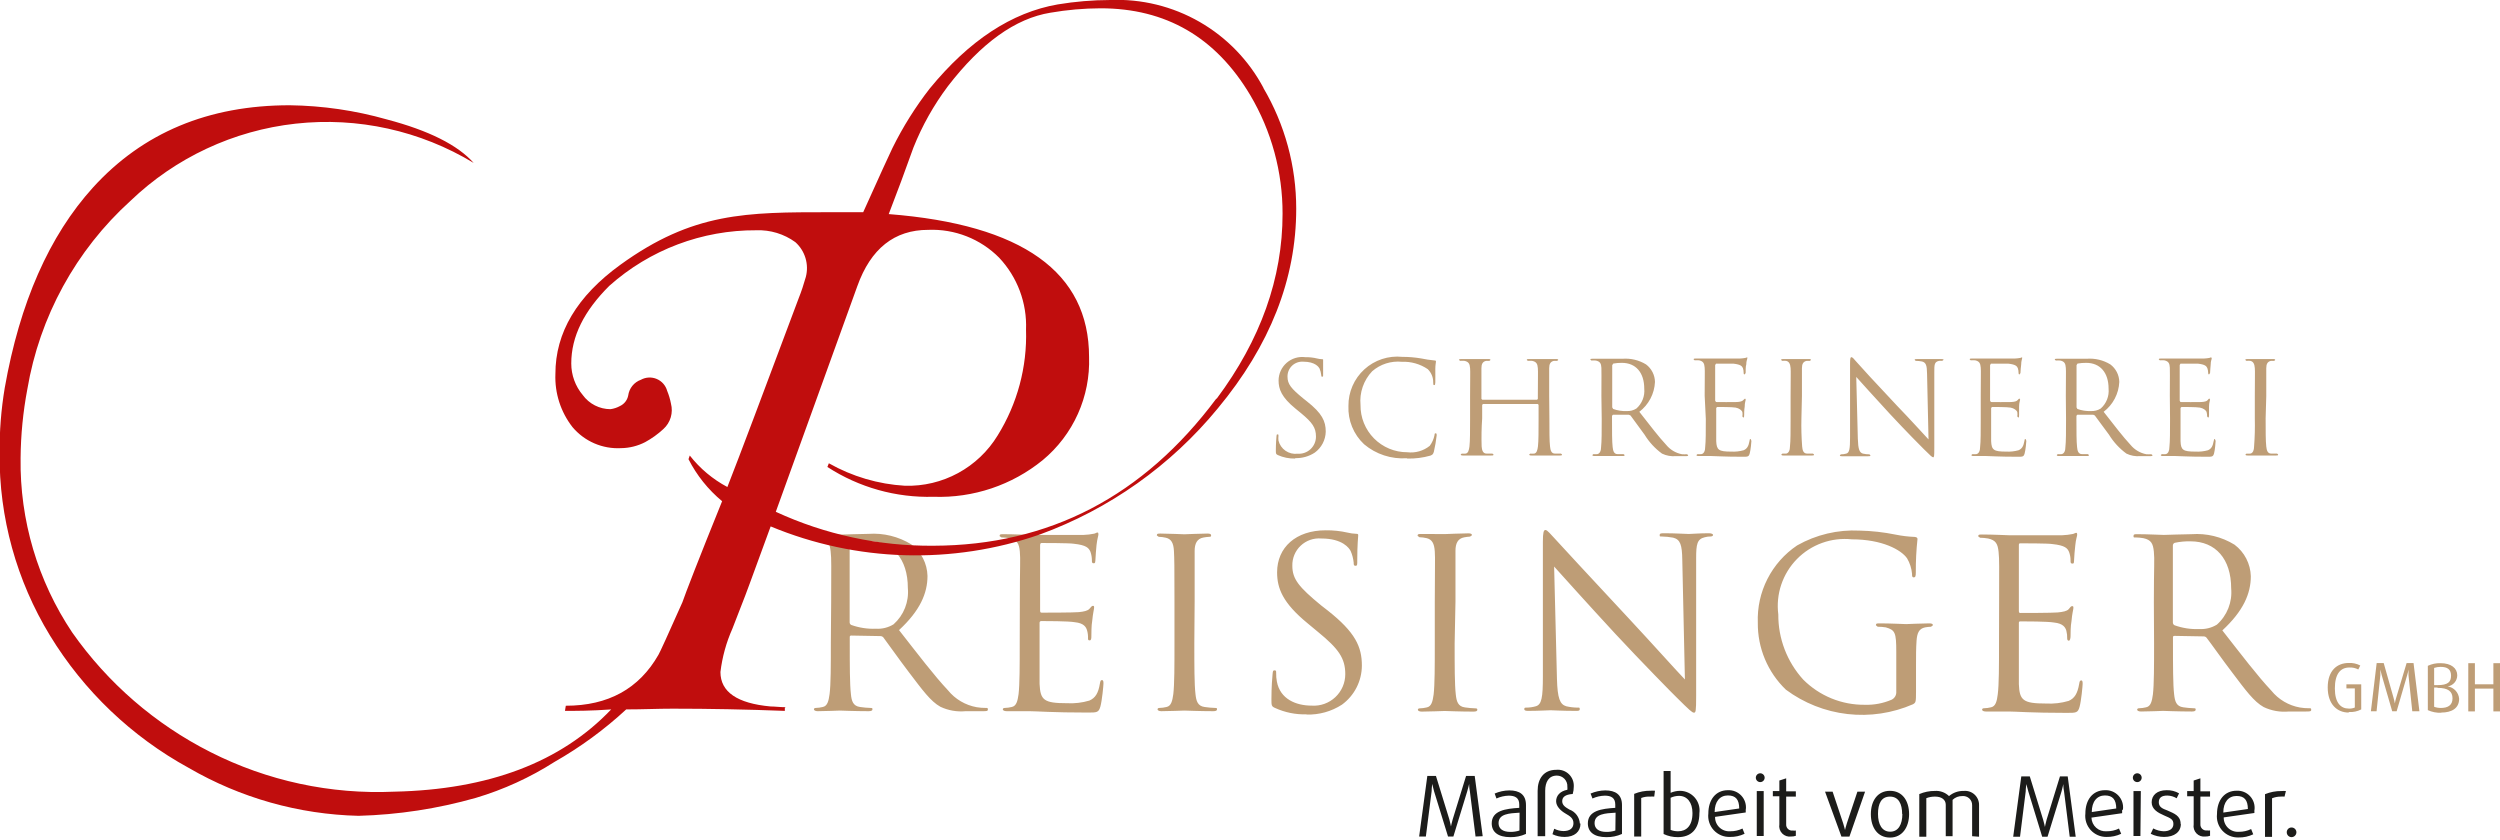 <svg width="512" height="172" viewBox="0 0 512 172" fill="none" xmlns="http://www.w3.org/2000/svg">
<g clip-path="url(#clip0_1317_81)">
<path d="M265.273 93.824C266.683 93.865 268.071 93.475 269.253 92.705C269.936 92.211 270.496 91.565 270.888 90.819C271.279 90.072 271.493 89.245 271.512 88.403C271.512 86.251 270.759 84.638 267.64 82.185L266.908 81.604C264.413 79.56 263.681 78.656 263.681 77.15C263.671 76.729 263.749 76.31 263.911 75.92C264.073 75.531 264.315 75.18 264.621 74.89C264.927 74.6 265.291 74.377 265.689 74.237C266.087 74.096 266.509 74.041 266.93 74.074C269.361 74.074 270.092 75.193 270.243 75.472C270.42 75.898 270.536 76.348 270.587 76.806C270.587 77.021 270.587 77.15 270.802 77.15C271.018 77.15 270.974 76.978 270.974 76.548C270.974 74.741 270.974 73.88 270.974 73.73C270.974 73.579 270.974 73.558 270.716 73.558C270.404 73.55 270.094 73.507 269.791 73.428C268.982 73.229 268.15 73.135 267.317 73.149C266.636 73.06 265.945 73.118 265.288 73.317C264.631 73.516 264.024 73.853 263.507 74.304C262.991 74.756 262.576 75.312 262.29 75.937C262.005 76.561 261.856 77.239 261.852 77.925C261.852 79.711 262.476 81.367 265.295 83.669L266.478 84.638C268.759 86.531 269.511 87.585 269.511 89.414C269.513 89.897 269.414 90.375 269.222 90.818C269.03 91.261 268.748 91.66 268.395 91.989C268.041 92.319 267.624 92.571 267.168 92.731C266.712 92.892 266.228 92.956 265.746 92.921C264.878 93.03 263.999 92.817 263.277 92.321C262.555 91.825 262.04 91.082 261.831 90.231C261.793 89.902 261.793 89.57 261.831 89.242C261.831 89.026 261.831 88.962 261.637 88.962C261.444 88.962 261.444 89.091 261.422 89.392C261.401 89.693 261.293 90.855 261.293 92.189C261.293 92.899 261.293 93.007 261.702 93.2C262.817 93.698 264.03 93.941 265.252 93.91L265.273 93.824ZM288.208 93.91C289.814 93.953 291.417 93.749 292.962 93.308C293.436 93.093 293.479 93.028 293.651 92.533C293.91 91.42 294.104 90.292 294.232 89.156C294.232 88.94 294.232 88.747 294.038 88.747C293.844 88.747 293.823 88.747 293.78 89.156C293.62 89.935 293.289 90.67 292.812 91.307C292.171 91.822 291.433 92.204 290.642 92.429C289.852 92.655 289.024 92.719 288.208 92.619C286.94 92.622 285.685 92.373 284.515 91.886C283.345 91.399 282.284 90.685 281.393 89.784C280.502 88.883 279.799 87.813 279.325 86.638C278.852 85.463 278.616 84.205 278.634 82.938C278.516 81.683 278.669 80.418 279.081 79.227C279.493 78.035 280.155 76.946 281.022 76.032C281.851 75.31 282.818 74.766 283.866 74.433C284.913 74.1 286.017 73.985 287.11 74.095C288.99 74.019 290.845 74.546 292.403 75.601C292.764 75.953 293.05 76.375 293.242 76.841C293.435 77.308 293.53 77.808 293.522 78.312C293.522 78.678 293.522 78.872 293.715 78.872C293.909 78.872 293.93 78.7 293.952 78.312C293.973 77.925 293.952 76.462 293.952 75.58C293.952 74.698 294.081 74.311 294.081 74.095C294.081 73.88 294.081 73.837 293.737 73.816C292.833 73.731 291.935 73.595 291.047 73.407C289.775 73.191 288.487 73.083 287.196 73.084C285.793 72.939 284.375 73.091 283.035 73.532C281.694 73.974 280.463 74.693 279.421 75.644C278.378 76.595 277.549 77.756 276.987 79.05C276.425 80.344 276.143 81.742 276.16 83.153C276.099 84.612 276.355 86.067 276.908 87.418C277.461 88.77 278.299 89.986 279.365 90.984C281.802 93.038 284.942 94.064 288.122 93.846L288.208 93.91ZM317.274 81.131C317.274 77 317.274 76.268 317.274 75.408C317.274 74.547 317.532 74.052 318.242 73.902H318.909L319.124 73.73C319.124 73.579 318.995 73.536 318.693 73.536H316.112C315.961 73.536 314.305 73.536 313.1 73.536C312.82 73.536 312.691 73.536 312.691 73.73L312.906 73.902C313.2 73.879 313.495 73.879 313.788 73.902C314.67 74.096 314.885 74.526 314.95 75.408C315.014 76.29 314.95 77 314.95 81.131V81.69L314.799 81.862H303.569L303.397 81.69V81.131C303.397 77 303.397 76.268 303.397 75.408C303.397 74.547 303.655 74.052 304.365 73.902H305.032L305.247 73.73C305.247 73.579 305.118 73.536 304.817 73.536H302.235C302.106 73.536 300.428 73.536 299.244 73.536C298.943 73.536 298.814 73.536 298.814 73.73L299.029 73.902C299.33 73.88 299.632 73.88 299.933 73.902C300.793 74.096 301.009 74.526 301.073 75.408C301.138 76.29 301.073 77 301.073 81.131V85.692C301.073 88.23 301.073 90.317 300.944 91.436C300.836 92.189 300.707 92.791 300.17 92.899C299.905 92.92 299.638 92.92 299.374 92.899L299.158 93.071C299.158 93.222 299.309 93.286 299.589 93.286C300.385 93.286 302.063 93.286 302.192 93.286C302.321 93.286 303.999 93.286 305.441 93.286C305.742 93.286 305.871 93.286 305.871 93.071L305.656 92.899H304.472C303.676 92.899 303.504 92.189 303.44 91.436C303.378 89.521 303.414 87.603 303.547 85.692V82.916L303.719 82.744H314.95L315.101 82.916V85.692C315.101 88.23 315.101 90.317 314.971 91.436C314.864 92.189 314.735 92.791 314.197 92.899C313.932 92.92 313.666 92.92 313.401 92.899L313.186 93.071C313.186 93.222 313.315 93.286 313.616 93.286C314.412 93.286 316.069 93.286 316.219 93.286C316.37 93.286 318.005 93.286 319.468 93.286C319.748 93.286 319.898 93.286 319.898 93.071L319.683 92.899H318.478C317.682 92.899 317.532 92.189 317.446 91.436C317.317 90.317 317.317 88.23 317.317 85.692L317.274 81.131ZM328.031 85.799C328.031 88.338 328.031 90.425 327.902 91.543C327.902 92.297 327.665 92.899 327.127 93.007C326.862 93.028 326.596 93.028 326.331 93.007L326.116 93.179C326.116 93.329 326.267 93.394 326.546 93.394C327.342 93.394 328.999 93.394 329.042 93.394C329.085 93.394 330.828 93.394 332.291 93.394C332.57 93.394 332.721 93.394 332.721 93.179L332.506 93.007H331.301C330.505 93.007 330.354 92.297 330.268 91.543C330.139 90.425 330.139 88.338 330.139 85.799V85.154L330.333 84.939H333.581L333.926 85.089C334.464 85.778 335.711 87.563 336.809 89.026C337.735 90.538 338.948 91.853 340.38 92.899C341.263 93.323 342.244 93.502 343.22 93.415H345.113C345.586 93.415 345.737 93.415 345.737 93.2L345.5 93.028C345.157 93.051 344.812 93.051 344.468 93.028C343.2 92.789 342.058 92.111 341.241 91.113C339.713 89.478 337.906 87.112 335.733 84.336C336.681 83.614 337.46 82.693 338.014 81.637C338.568 80.581 338.883 79.417 338.939 78.226C338.928 77.528 338.757 76.841 338.44 76.218C338.124 75.595 337.668 75.053 337.11 74.633C335.658 73.748 333.964 73.342 332.269 73.472H329.128C328.999 73.472 327.342 73.472 326.137 73.472C325.858 73.472 325.707 73.472 325.707 73.665L325.922 73.837C326.223 73.814 326.525 73.814 326.826 73.837C327.708 74.031 327.923 74.461 327.966 75.343C328.009 76.225 327.966 76.935 327.966 81.066L328.031 85.799ZM330.182 74.784L330.397 74.461C330.979 74.355 331.57 74.304 332.161 74.311C335.001 74.311 336.744 76.29 336.744 79.603C336.815 80.36 336.706 81.123 336.425 81.83C336.145 82.537 335.701 83.167 335.13 83.669C334.54 84.042 333.848 84.222 333.151 84.186C332.207 84.225 331.264 84.078 330.376 83.755L330.182 83.433V74.784ZM349.351 85.799C349.351 88.338 349.351 90.425 349.222 91.543C349.222 92.297 348.986 92.899 348.448 93.007C348.183 93.028 347.917 93.028 347.652 93.007L347.437 93.179C347.437 93.329 347.566 93.394 347.867 93.394H349.416H350.47C351.245 93.394 353.009 93.544 356.925 93.544C357.957 93.544 358.151 93.544 358.344 92.856C358.538 92.168 358.689 90.511 358.689 90.296L358.538 89.909C358.409 89.909 358.345 89.909 358.302 90.296C358.108 91.393 357.785 91.909 357.097 92.211C356.271 92.441 355.414 92.536 354.558 92.49C351.955 92.49 351.568 92.146 351.481 90.339C351.481 89.801 351.481 86.724 351.481 85.821V83.54L351.675 83.347C352.127 83.347 354.752 83.347 355.462 83.476C356.172 83.605 356.731 84.035 356.839 84.401C356.888 84.693 356.888 84.991 356.839 85.283L357.011 85.519C357.204 85.519 357.204 85.218 357.204 85.003C357.204 84.788 357.204 83.841 357.312 83.325C357.312 82.443 357.527 81.991 357.527 81.841L357.398 81.625C357.398 81.625 357.183 81.755 356.989 81.97C356.796 82.185 356.387 82.292 355.741 82.335C355.096 82.379 351.89 82.335 351.438 82.335L351.266 82.056V74.762L351.438 74.483C351.718 74.483 354.601 74.483 355.053 74.483C356.494 74.655 356.752 74.978 356.946 75.386C357.048 75.692 357.099 76.011 357.097 76.333C357.097 76.548 357.097 76.677 357.312 76.677L357.506 76.397C357.506 76.075 357.506 74.913 357.635 74.655C357.635 73.902 357.85 73.579 357.85 73.407V73.17L357.462 73.299C357.086 73.372 356.705 73.415 356.322 73.428H350.277C350.147 73.428 348.469 73.428 347.286 73.428C346.985 73.428 346.856 73.428 346.856 73.622L347.071 73.794C347.372 73.772 347.674 73.772 347.975 73.794C348.835 73.988 349.05 74.418 349.115 75.3C349.179 76.182 349.115 76.892 349.115 81.023L349.351 85.799ZM369.037 81.131C369.037 77 369.037 76.268 369.037 75.408C369.037 74.547 369.295 74.052 370.005 73.902H370.672L370.887 73.73C370.887 73.579 370.758 73.536 370.457 73.536H367.875H365.208C364.906 73.536 364.777 73.536 364.777 73.73L364.992 73.902C365.264 73.876 365.538 73.876 365.81 73.902C366.391 74.052 366.649 74.504 366.714 75.386C366.778 76.268 366.714 76.978 366.714 81.109V85.692C366.714 88.23 366.714 90.317 366.585 91.436C366.585 92.189 366.348 92.791 365.81 92.899C365.552 92.919 365.293 92.919 365.036 92.899L364.82 93.071C364.82 93.222 364.949 93.286 365.229 93.286C366.025 93.286 367.703 93.286 367.832 93.286C367.961 93.286 369.618 93.286 371.081 93.286C371.382 93.286 371.511 93.286 371.511 93.071L371.296 92.899H370.113C369.317 92.899 369.145 92.189 369.08 91.436C368.933 89.525 368.883 87.608 368.93 85.692L369.037 81.131ZM380.16 77.194C381.021 78.14 384.011 81.496 387.066 84.788C390.121 88.08 393.693 91.694 393.994 91.974C395.392 93.372 395.715 93.652 395.909 93.652C396.102 93.652 396.145 93.523 396.145 91.78V76.268C396.145 74.676 396.145 74.117 397.113 73.902C397.328 73.878 397.544 73.878 397.759 73.902L398.039 73.708C398.039 73.558 397.867 73.536 397.565 73.536C396.49 73.536 395.608 73.536 395.414 73.536C395.22 73.536 393.843 73.536 392.66 73.536C392.337 73.536 392.122 73.536 392.122 73.708L392.337 73.902C392.771 73.903 393.203 73.947 393.628 74.031C394.446 74.246 394.639 74.827 394.661 76.548L394.962 89.995C394.123 89.112 391.219 85.885 388.508 83.088C384.441 78.785 380.504 74.483 380.096 73.988C379.687 73.493 379.386 73.149 379.171 73.149C378.955 73.149 378.891 73.45 378.891 74.483V89.543C378.891 91.952 378.762 92.727 378.116 92.899C377.759 93 377.39 93.051 377.019 93.05L376.804 93.222C376.804 93.415 376.954 93.437 377.234 93.437C378.417 93.437 379.536 93.437 379.773 93.437C380.01 93.437 381.064 93.437 382.57 93.437C382.892 93.437 383.065 93.437 383.065 93.222L382.849 93.05C382.401 93.05 381.953 92.999 381.516 92.899C380.806 92.684 380.547 91.995 380.483 89.822L380.16 77.194ZM405.655 85.799C405.655 88.338 405.655 90.425 405.526 91.543C405.526 92.297 405.289 92.899 404.751 93.007C404.486 93.028 404.22 93.028 403.955 93.007L403.74 93.179C403.74 93.329 403.891 93.394 404.17 93.394H405.698H406.773C407.526 93.394 409.312 93.544 413.228 93.544C414.26 93.544 414.454 93.544 414.648 92.856C414.841 92.168 414.992 90.511 414.992 90.296L414.841 89.909C414.712 89.909 414.648 89.909 414.605 90.296C414.411 91.393 414.088 91.909 413.4 92.211C412.575 92.441 411.717 92.536 410.861 92.49C408.279 92.49 407.871 92.146 407.785 90.339C407.785 89.801 407.785 86.724 407.785 85.821V83.54L407.978 83.347C408.43 83.347 411.055 83.347 411.765 83.476C412.475 83.605 413.034 84.035 413.142 84.401C413.191 84.693 413.191 84.991 413.142 85.283L413.335 85.519C413.508 85.519 413.507 85.218 413.507 85.003C413.507 84.788 413.507 83.841 413.507 83.325C413.507 82.443 413.723 81.991 413.723 81.841L413.594 81.625C413.486 81.625 413.378 81.755 413.185 81.97C412.991 82.185 412.582 82.292 411.937 82.335C411.292 82.379 408.086 82.335 407.742 82.335L407.569 82.056V74.762L407.742 74.483C408.021 74.483 410.904 74.483 411.356 74.483C412.797 74.655 413.056 74.978 413.249 75.386C413.351 75.692 413.402 76.011 413.4 76.333C413.4 76.548 413.4 76.677 413.615 76.677L413.787 76.397C413.787 76.075 413.895 74.913 413.938 74.655C413.938 73.902 414.131 73.579 414.131 73.407V73.17L413.766 73.299C413.389 73.37 413.008 73.413 412.625 73.428H406.817C406.687 73.428 405.009 73.428 403.826 73.428C403.525 73.428 403.396 73.428 403.396 73.622L403.611 73.794C403.912 73.772 404.214 73.772 404.514 73.794C405.375 73.988 405.59 74.418 405.655 75.3C405.719 76.182 405.655 76.892 405.655 81.023V85.799ZM423.124 85.799C423.124 88.338 423.124 90.425 422.995 91.543C422.995 92.297 422.759 92.899 422.221 93.007C421.956 93.028 421.69 93.028 421.425 93.007L421.231 93.179C421.231 93.329 421.36 93.394 421.64 93.394C422.436 93.394 424.114 93.394 424.136 93.394C424.157 93.394 425.943 93.394 427.384 93.394C427.685 93.394 427.815 93.394 427.815 93.179L427.599 93.007H426.416C425.62 93.007 425.448 92.297 425.383 91.543C425.254 90.425 425.254 88.338 425.254 85.799V85.154L425.427 84.939H428.697L429.019 85.089C429.557 85.778 430.805 87.563 431.924 89.026C432.85 90.538 434.064 91.853 435.495 92.899C436.371 93.322 437.345 93.5 438.314 93.415H440.207C440.68 93.415 440.831 93.415 440.831 93.2L440.594 93.028C440.25 93.05 439.905 93.05 439.561 93.028C438.296 92.784 437.155 92.107 436.334 91.113C434.807 89.478 432.999 87.112 430.827 84.336C431.775 83.614 432.554 82.693 433.108 81.637C433.661 80.581 433.977 79.417 434.032 78.226C434.022 77.528 433.851 76.841 433.534 76.218C433.217 75.595 432.762 75.053 432.203 74.633C430.752 73.748 429.058 73.342 427.363 73.472H424.243C424.114 73.472 422.436 73.472 421.253 73.472C420.952 73.472 420.822 73.472 420.822 73.665L421.038 73.837C421.338 73.815 421.64 73.815 421.941 73.837C422.823 74.031 423.017 74.461 423.081 75.343C423.146 76.225 423.081 76.935 423.081 81.066L423.124 85.799ZM425.276 74.784L425.469 74.461C426.059 74.355 426.657 74.305 427.255 74.311C430.095 74.311 431.838 76.29 431.838 79.603C431.909 80.36 431.799 81.123 431.519 81.83C431.239 82.537 430.795 83.167 430.224 83.669C429.626 84.042 428.927 84.222 428.223 84.186C427.279 84.222 426.337 84.076 425.448 83.755L425.276 83.433V74.784ZM444.424 85.799C444.424 88.338 444.424 90.425 444.295 91.543C444.295 92.297 444.058 92.899 443.542 93.007C443.277 93.028 443.011 93.028 442.746 93.007L442.53 93.179C442.53 93.329 442.66 93.394 442.961 93.394H444.488H445.542C446.317 93.394 448.081 93.544 451.997 93.544C453.029 93.544 453.245 93.544 453.438 92.856C453.632 92.168 453.761 90.511 453.761 90.296L453.61 89.909C453.481 89.909 453.438 89.909 453.374 90.296C453.18 91.393 452.879 91.909 452.19 92.211C451.358 92.442 450.493 92.536 449.63 92.49C447.049 92.49 446.64 92.146 446.575 90.339C446.575 89.801 446.575 86.724 446.575 85.821V83.54L446.769 83.347C447.199 83.347 449.824 83.347 450.534 83.476C451.244 83.605 451.825 84.035 451.911 84.401C451.996 84.687 452.032 84.985 452.018 85.283L452.212 85.519C452.406 85.519 452.406 85.218 452.406 85.003C452.406 84.788 452.406 83.841 452.406 83.325C452.406 82.443 452.621 81.991 452.621 81.841L452.492 81.625C452.384 81.625 452.276 81.755 452.104 81.97C451.932 82.185 451.48 82.292 450.856 82.335C450.233 82.379 446.984 82.335 446.554 82.335L446.403 82.056V74.762L446.554 74.483C446.855 74.483 449.738 74.483 450.19 74.483C451.609 74.655 451.868 74.978 452.061 75.386C452.168 75.691 452.226 76.01 452.233 76.333C452.233 76.548 452.233 76.677 452.427 76.677L452.621 76.397C452.621 76.075 452.728 74.913 452.75 74.655C452.75 73.902 452.965 73.579 452.965 73.407L452.857 73.17L452.492 73.299C452.115 73.37 451.734 73.413 451.351 73.428H445.542C445.413 73.428 443.735 73.428 442.552 73.428C442.272 73.428 442.122 73.428 442.122 73.622L442.337 73.794C442.638 73.772 442.94 73.772 443.24 73.794C444.122 73.988 444.338 74.418 444.381 75.3C444.424 76.182 444.381 76.892 444.381 81.023L444.424 85.799ZM464.131 81.131C464.131 77 464.131 76.268 464.131 75.408C464.131 74.547 464.389 74.052 465.099 73.902H465.766L465.96 73.73C465.96 73.579 465.831 73.536 465.551 73.536H462.948H460.28C459.979 73.536 459.85 73.536 459.85 73.73L460.065 73.902C460.337 73.874 460.61 73.874 460.882 73.902C461.463 74.052 461.721 74.504 461.786 75.386C461.85 76.268 461.786 76.978 461.786 81.109V85.692C461.833 87.608 461.783 89.525 461.635 91.436C461.635 92.189 461.399 92.791 460.882 92.899C460.617 92.92 460.351 92.92 460.086 92.899L459.871 93.071C459.871 93.222 460 93.286 460.301 93.286C461.076 93.286 462.754 93.286 462.883 93.286C463.012 93.286 464.69 93.286 466.132 93.286C466.433 93.286 466.562 93.286 466.562 93.071L466.347 92.899H465.164C464.368 92.899 464.217 92.189 464.131 91.436C464.002 90.317 464.002 88.23 464.002 85.692L464.131 81.131Z" fill="#BE9D76"/>
<path d="M170.157 131.711C170.157 136.315 170.157 140.123 169.899 142.146C169.706 143.544 169.469 144.598 168.501 144.792C168.029 144.909 167.545 144.974 167.059 144.985C166.78 144.985 166.694 145.136 166.694 145.287C166.694 145.437 166.93 145.652 167.446 145.652C168.888 145.652 171.921 145.523 171.986 145.523C172.051 145.523 175.256 145.652 177.902 145.652C178.419 145.652 178.677 145.523 178.677 145.287C178.677 145.05 178.677 144.985 178.29 144.985C177.569 144.963 176.851 144.899 176.138 144.792C174.697 144.598 174.396 143.544 174.266 142.146C174.03 140.123 174.03 136.315 174.03 131.711V130.549C174.03 130.313 174.03 130.162 174.353 130.162L180.269 130.27C180.391 130.265 180.512 130.288 180.623 130.337C180.735 130.385 180.835 130.458 180.915 130.549C181.861 131.797 184.12 135.024 186.142 137.671C188.896 141.285 190.574 143.63 192.597 144.749C194.206 145.507 195.989 145.819 197.76 145.652H201.181C202.042 145.652 202.321 145.652 202.321 145.287C202.321 144.921 202.128 144.985 201.891 144.985C201.264 144.989 200.638 144.938 200.019 144.835C197.71 144.421 195.625 143.192 194.146 141.371C191.349 138.402 188.079 134.099 184.12 129.043C188.423 125.063 189.951 121.513 189.951 117.942C189.918 116.686 189.603 115.454 189.03 114.337C188.456 113.22 187.638 112.246 186.637 111.488C184 109.87 180.924 109.117 177.838 109.336C176.332 109.336 172.674 109.487 172.158 109.487C171.642 109.487 168.866 109.336 166.715 109.336C166.177 109.336 165.94 109.336 165.94 109.723L166.328 110.003C166.876 110.009 167.423 110.059 167.963 110.154C169.555 110.498 169.921 111.251 170.114 112.908C170.308 114.564 170.222 115.79 170.222 123.299L170.157 131.711ZM174.008 111.681C174 111.558 174.031 111.435 174.096 111.331C174.162 111.226 174.259 111.146 174.374 111.1C175.435 110.876 176.518 110.775 177.601 110.799C182.765 110.799 185.927 114.414 185.927 120.438C186.055 121.818 185.857 123.208 185.349 124.498C184.841 125.787 184.037 126.939 183.001 127.86C181.918 128.526 180.656 128.842 179.387 128.764C177.668 128.833 175.951 128.57 174.331 127.989C174.226 127.935 174.14 127.85 174.082 127.747C174.025 127.644 173.999 127.526 174.008 127.408V111.681ZM208.84 131.711C208.84 136.315 208.84 140.123 208.604 142.146C208.41 143.544 208.173 144.598 207.205 144.792C206.733 144.909 206.25 144.974 205.764 144.985C205.484 144.985 205.376 145.136 205.376 145.287C205.376 145.437 205.613 145.652 206.151 145.652C206.689 145.652 207.98 145.652 208.948 145.652C209.916 145.652 210.776 145.652 210.863 145.652C212.261 145.652 215.488 145.932 222.76 145.932C224.632 145.932 225.019 145.932 225.363 144.684C225.707 143.436 225.987 140.381 225.987 140.016C225.987 139.65 225.987 139.284 225.686 139.284C225.385 139.284 225.363 139.478 225.256 140.016C224.933 141.973 224.331 142.942 223.104 143.479C221.612 143.923 220.054 144.105 218.5 144.017C213.767 144.017 213.057 143.372 212.906 140.059C212.906 139.048 212.906 133.475 212.906 131.84V127.537C212.903 127.491 212.91 127.445 212.926 127.402C212.942 127.359 212.968 127.319 213 127.287C213.033 127.254 213.072 127.229 213.115 127.213C213.158 127.197 213.205 127.19 213.251 127.193C214.068 127.193 218.823 127.193 220.135 127.43C222.007 127.623 222.437 128.441 222.631 129.108C222.781 129.625 222.846 130.162 222.825 130.7C222.825 130.958 222.825 131.152 223.169 131.152C223.513 131.152 223.513 130.614 223.513 130.227C223.513 129.839 223.513 128.075 223.685 127.15C223.836 125.558 224.072 124.74 224.072 124.461C224.072 124.181 224.072 124.074 223.836 124.074C223.599 124.074 223.448 124.31 223.104 124.697C222.76 125.085 222.007 125.257 220.953 125.364C219.899 125.472 213.939 125.472 213.315 125.472C213.057 125.472 213.014 125.321 213.014 124.977V111.703C213.014 111.358 213.122 111.208 213.315 111.208C213.509 111.208 219.081 111.208 219.899 111.358C222.502 111.638 222.975 112.219 223.319 112.994C223.515 113.554 223.617 114.143 223.621 114.736C223.621 115.123 223.621 115.36 223.986 115.36C224.352 115.36 224.288 115.059 224.331 114.822C224.331 114.241 224.524 112.133 224.567 111.638C224.718 110.304 224.954 109.723 224.954 109.487C224.954 109.25 224.955 109.056 224.761 109.056C224.567 109.056 224.331 109.25 224.094 109.293C223.385 109.438 222.666 109.525 221.942 109.551C220.824 109.551 211.185 109.551 210.906 109.551C210.626 109.551 207.635 109.401 205.484 109.401C204.946 109.401 204.709 109.401 204.709 109.788L205.097 110.068C205.638 110.072 206.178 110.122 206.71 110.218C208.302 110.562 208.711 111.315 208.862 112.972C209.012 114.629 208.862 115.855 208.862 123.364L208.84 131.711ZM244.662 123.234C244.662 115.726 244.662 114.37 244.662 112.843C244.662 111.315 245.157 110.326 246.447 110.089C246.845 110.011 247.248 109.96 247.652 109.939C247.846 109.939 248.039 109.939 248.039 109.659C248.039 109.379 247.803 109.272 247.265 109.272C245.824 109.272 242.79 109.422 242.553 109.422C242.317 109.422 239.283 109.272 237.691 109.272C237.153 109.272 236.917 109.272 236.917 109.659L237.304 109.939C237.804 109.95 238.302 110.015 238.788 110.132C239.864 110.39 240.337 111.186 240.423 112.843C240.509 114.5 240.531 115.726 240.531 123.234V131.711C240.531 136.315 240.531 140.123 240.294 142.146C240.101 143.544 239.864 144.598 238.896 144.792C238.424 144.909 237.941 144.974 237.454 144.985C237.153 144.985 237.067 145.136 237.067 145.287C237.067 145.437 237.304 145.652 237.82 145.652C239.283 145.652 242.295 145.523 242.553 145.523C242.812 145.523 245.824 145.652 248.47 145.652C249.008 145.652 249.244 145.523 249.244 145.287C249.244 145.05 249.244 144.985 248.857 144.985C248.137 144.963 247.418 144.899 246.706 144.792C245.264 144.598 244.984 143.544 244.834 142.146C244.597 140.123 244.597 136.315 244.597 131.711L244.662 123.234ZM267.575 146.341C270.141 146.418 272.669 145.713 274.825 144.319C276.086 143.398 277.113 142.194 277.823 140.804C278.533 139.414 278.906 137.876 278.913 136.315C278.913 132.464 277.579 129.495 271.899 125.02L270.543 123.966C266.025 120.244 264.67 118.609 264.67 115.877C264.649 115.108 264.791 114.345 265.085 113.635C265.379 112.925 265.82 112.285 266.378 111.758C266.937 111.23 267.6 110.826 268.325 110.571C269.05 110.317 269.821 110.219 270.587 110.283C275.019 110.283 276.331 112.305 276.611 112.843C276.943 113.601 277.154 114.407 277.235 115.231C277.235 115.618 277.235 115.877 277.622 115.877C278.009 115.877 277.966 115.532 277.966 114.758C277.966 111.488 278.16 109.895 278.16 109.659C278.16 109.422 278.16 109.315 277.665 109.315C277.098 109.296 276.536 109.217 275.987 109.078C274.519 108.746 273.017 108.587 271.512 108.605C265.402 108.605 261.55 112.111 261.55 117.21C261.55 120.481 262.691 123.471 267.811 127.666L269.963 129.452C274.115 132.851 275.513 134.788 275.513 138.058C275.515 138.943 275.335 139.819 274.984 140.631C274.633 141.444 274.119 142.176 273.473 142.781C272.828 143.386 272.064 143.852 271.231 144.15C270.398 144.448 269.512 144.571 268.629 144.512C265.402 144.512 262.174 143.157 261.508 139.607C261.393 139.019 261.342 138.42 261.357 137.821C261.357 137.434 261.357 137.283 261.013 137.283C260.668 137.283 260.69 137.52 260.625 138.058C260.561 138.596 260.389 140.747 260.389 143.157C260.389 144.469 260.389 144.663 261.12 144.985C263.142 145.914 265.351 146.363 267.575 146.298V146.341ZM298.082 123.191C298.082 115.683 298.082 114.327 298.082 112.8C298.082 111.272 298.577 110.283 299.868 110.046C300.265 109.968 300.668 109.917 301.072 109.895L301.46 109.616C301.46 109.336 301.223 109.229 300.685 109.229C299.244 109.229 296.21 109.379 295.974 109.379C295.737 109.379 292.789 109.358 291.09 109.358C290.552 109.358 290.315 109.358 290.315 109.745L290.703 110.025C291.203 110.036 291.7 110.101 292.187 110.218C293.263 110.476 293.736 111.272 293.844 112.929C293.951 114.586 293.844 115.812 293.844 123.32V131.797C293.844 136.401 293.844 140.209 293.607 142.232C293.413 143.63 293.177 144.684 292.208 144.878C291.737 144.995 291.253 145.06 290.767 145.071C290.466 145.071 290.38 145.222 290.38 145.373C290.38 145.523 290.616 145.738 291.154 145.738C292.596 145.738 295.629 145.609 295.866 145.609C296.103 145.609 299.136 145.738 301.782 145.738C302.32 145.738 302.557 145.609 302.557 145.373C302.557 145.136 302.449 145.071 302.17 145.071C301.449 145.048 300.731 144.984 300.018 144.878C298.577 144.684 298.297 143.63 298.146 142.232C297.91 140.209 297.91 136.401 297.91 131.797L298.082 123.191ZM318.284 116.027C319.833 117.748 325.276 123.815 330.848 129.839C335.947 135.326 342.897 142.404 343.413 142.877C345.973 145.416 346.554 145.954 346.92 145.954C347.285 145.954 347.371 145.717 347.371 142.533V114.327C347.371 111.444 347.565 110.39 349.157 110.025C349.535 109.92 349.926 109.869 350.319 109.874C350.642 109.874 350.835 109.723 350.835 109.551C350.835 109.379 350.513 109.207 349.975 109.207C347.995 109.207 346.403 109.358 345.887 109.358C345.371 109.358 343.047 109.207 340.874 109.207C340.293 109.207 339.906 109.207 339.906 109.551C339.906 109.896 339.906 109.874 340.293 109.874C341.087 109.889 341.879 109.968 342.66 110.111C344.144 110.498 344.489 111.574 344.532 114.693L345.069 139.155C343.52 137.563 338.271 131.69 333.516 126.591C326.094 118.63 318.929 110.885 318.198 110.068C317.725 109.594 316.907 108.54 316.52 108.54C316.133 108.54 315.982 109.056 315.982 110.95V138.51C315.982 142.812 315.745 144.297 314.54 144.641C313.897 144.828 313.231 144.922 312.561 144.921C312.325 144.921 312.174 144.921 312.174 145.222C312.174 145.523 312.475 145.588 312.948 145.588C315.1 145.588 317.144 145.459 317.574 145.459C318.004 145.459 319.941 145.588 322.673 145.588C323.254 145.588 323.533 145.588 323.533 145.222C323.533 144.856 323.404 144.921 323.168 144.921C322.356 144.921 321.548 144.827 320.758 144.641C319.467 144.254 318.972 143.006 318.865 139.047L318.284 116.027ZM388.356 141.629C388.385 141.974 388.308 142.32 388.135 142.62C387.962 142.92 387.701 143.16 387.388 143.307C385.657 144.048 383.784 144.4 381.902 144.34C379.563 144.363 377.242 143.918 375.077 143.031C372.912 142.144 370.946 140.834 369.295 139.177C365.982 135.527 364.162 130.766 364.196 125.838C363.934 123.783 364.141 121.697 364.801 119.734C365.46 117.771 366.555 115.982 368.004 114.502C369.453 113.023 371.217 111.89 373.166 111.189C375.114 110.488 377.196 110.237 379.256 110.455C385.473 110.455 389.368 112.606 390.572 114.349C391.141 115.314 391.487 116.395 391.584 117.512C391.584 117.963 391.584 118.243 391.928 118.243C392.272 118.243 392.358 118.006 392.358 117.232C392.343 114.947 392.457 112.662 392.702 110.39C392.702 110.197 392.595 110.003 392.121 109.96C390.805 109.91 389.496 109.751 388.206 109.487C385.783 108.992 383.32 108.719 380.848 108.669C376.379 108.443 371.939 109.495 368.047 111.703C365.468 113.438 363.375 115.803 361.967 118.575C360.558 121.346 359.882 124.431 360 127.537C359.972 130.093 360.466 132.627 361.454 134.984C362.442 137.341 363.902 139.471 365.745 141.242C369.437 143.987 373.788 145.71 378.359 146.235C382.93 146.76 387.559 146.069 391.777 144.233C392.358 143.888 392.401 143.802 392.401 141.629V136.251C392.401 134.228 392.401 132.787 392.509 131.238C392.616 129.689 392.982 128.742 394.273 128.484C394.671 128.411 395.073 128.368 395.478 128.355L395.865 128.054C395.865 127.774 395.628 127.666 395.09 127.666C393.649 127.666 390.615 127.817 390.379 127.817C390.142 127.817 387.109 127.666 384.936 127.666C384.419 127.666 384.183 127.666 384.183 128.054L384.548 128.355C385.103 128.353 385.657 128.397 386.205 128.484C388.12 129.022 388.356 129.56 388.356 133.454V141.629ZM409.398 131.776C409.398 136.38 409.398 140.188 409.139 142.21C408.967 143.609 408.709 144.663 407.762 144.856C407.29 144.974 406.807 145.039 406.321 145.05C406.02 145.05 405.934 145.201 405.934 145.351C405.934 145.502 406.17 145.717 406.687 145.717C407.203 145.717 408.537 145.717 409.484 145.717C410.43 145.717 411.312 145.717 411.42 145.717C412.818 145.717 416.024 145.997 423.296 145.997C425.189 145.997 425.555 145.997 425.899 144.749C426.243 143.501 426.523 140.446 426.523 140.08C426.523 139.715 426.523 139.349 426.243 139.349C425.964 139.349 425.899 139.542 425.813 140.08C425.469 142.038 424.888 143.006 423.662 143.544C422.162 143.988 420.597 144.17 419.036 144.082C414.324 144.082 413.593 143.436 413.464 140.123C413.464 139.112 413.464 133.54 413.464 131.905V127.602C413.464 127.408 413.464 127.258 413.786 127.258C414.604 127.258 419.38 127.258 420.671 127.494C422.543 127.688 422.995 128.505 423.188 129.172C423.322 129.692 423.38 130.228 423.36 130.764C423.36 131.023 423.468 131.216 423.705 131.216C423.941 131.216 424.049 130.678 424.049 130.291C424.049 129.904 424.049 128.14 424.242 127.215C424.371 125.622 424.63 124.805 424.63 124.525C424.63 124.246 424.63 124.138 424.371 124.138C424.113 124.138 424.006 124.375 423.662 124.762C423.317 125.149 422.543 125.321 421.403 125.429C420.262 125.536 414.367 125.536 413.743 125.536C413.507 125.536 413.464 125.386 413.464 125.042V111.767C413.464 111.423 413.464 111.272 413.743 111.272C414.281 111.272 419.531 111.272 420.327 111.423C422.952 111.703 423.425 112.283 423.748 113.058C423.954 113.615 424.056 114.206 424.049 114.801C424.049 115.188 424.049 115.425 424.436 115.425C424.823 115.425 424.716 115.123 424.759 114.887C424.759 114.306 424.952 112.198 425.017 111.703C425.146 110.369 425.404 109.788 425.404 109.551C425.404 109.315 425.404 109.121 425.211 109.121C425.017 109.121 424.759 109.315 424.522 109.358C423.813 109.503 423.094 109.589 422.371 109.616C421.273 109.616 411.613 109.616 411.355 109.616C411.097 109.616 408.085 109.465 405.912 109.465C405.374 109.465 405.138 109.465 405.138 109.852L405.525 110.132C406.073 110.138 406.62 110.188 407.16 110.283C408.752 110.627 409.139 111.38 409.311 113.037C409.483 114.693 409.419 115.919 409.419 123.428L409.398 131.776ZM441.153 131.776C441.153 136.38 441.153 140.188 440.916 142.21C440.722 143.609 440.486 144.663 439.518 144.856C439.046 144.974 438.562 145.039 438.076 145.05C437.797 145.05 437.689 145.201 437.689 145.351C437.689 145.502 437.926 145.717 438.464 145.717C439.905 145.717 442.938 145.588 442.981 145.588C443.025 145.588 446.252 145.717 448.898 145.717C449.436 145.717 449.672 145.588 449.672 145.351C449.672 145.115 449.672 145.05 449.285 145.05C448.565 145.027 447.847 144.962 447.134 144.856C445.692 144.663 445.413 143.609 445.262 142.21C445.025 140.188 445.025 136.38 445.025 131.776V130.614C445.025 130.377 445.025 130.227 445.37 130.227L451.286 130.334C451.404 130.33 451.522 130.353 451.631 130.401C451.739 130.45 451.834 130.523 451.91 130.614C452.878 131.862 455.137 135.089 457.16 137.735C459.892 141.35 461.591 143.695 463.614 144.813C465.215 145.571 466.992 145.884 468.756 145.717H472.177C473.037 145.717 473.338 145.717 473.338 145.351C473.338 144.985 473.145 145.05 472.908 145.05C472.281 145.054 471.655 145.003 471.036 144.899C468.725 144.492 466.638 143.261 465.163 141.436C462.366 138.467 459.096 134.164 455.137 129.108C459.44 125.128 460.967 121.578 460.967 118.006C460.932 116.749 460.614 115.516 460.037 114.398C459.46 113.281 458.638 112.308 457.633 111.552C454.997 109.932 451.919 109.179 448.833 109.401C447.349 109.401 443.691 109.551 443.154 109.551C442.616 109.551 439.883 109.401 437.71 109.401C437.194 109.401 436.936 109.401 436.936 109.788C436.936 110.175 437.13 110.068 437.345 110.068C437.886 110.073 438.426 110.123 438.958 110.218C440.572 110.562 440.938 111.315 441.11 112.972C441.282 114.629 441.11 115.855 441.11 123.364L441.153 131.776ZM445.004 111.746C444.997 111.62 445.031 111.495 445.1 111.391C445.17 111.286 445.272 111.207 445.391 111.165C446.452 110.941 447.535 110.84 448.618 110.864C453.76 110.864 456.944 114.478 456.944 120.502C457.072 121.882 456.874 123.273 456.366 124.562C455.858 125.851 455.054 127.003 454.018 127.925C452.933 128.586 451.673 128.901 450.404 128.828C448.684 128.901 446.967 128.638 445.348 128.054C445.241 128 445.152 127.917 445.091 127.814C445.03 127.711 444.999 127.592 445.004 127.473V111.746Z" fill="#BE9D76"/>
<path d="M249.094 81.647C234.163 101.656 214.85 111.696 191.155 111.767C180.018 111.858 168.997 109.485 158.884 104.818L175.579 58.605C178.333 50.917 183.174 47.074 190.101 47.074C192.785 46.965 195.462 47.415 197.962 48.397C200.462 49.378 202.731 50.869 204.623 52.775C206.475 54.742 207.915 57.059 208.861 59.589C209.806 62.12 210.238 64.813 210.131 67.512C210.374 75.149 208.353 82.687 204.322 89.177C202.348 92.415 199.553 95.073 196.221 96.883C192.888 98.693 189.137 99.59 185.346 99.483C179.863 99.163 174.526 97.588 169.749 94.879L169.447 95.632C175.91 99.828 183.496 101.959 191.198 101.742C199.313 102.029 207.256 99.361 213.552 94.233C216.643 91.671 219.105 88.434 220.75 84.772C222.395 81.109 223.178 77.118 223.04 73.106C223.04 55.737 209.364 45.983 182.012 43.846C183.747 39.357 185.433 34.818 187.068 30.228C188.856 25.747 191.229 21.522 194.124 17.663C200.966 8.785 207.965 3.765 215.122 2.603C218.512 2.017 221.945 1.714 225.385 1.7C238.767 1.7 248.986 7.623 256.043 19.471C260.402 26.829 262.691 35.229 262.669 43.782C262.669 56.963 258.173 69.585 249.18 81.647H249.094ZM258.797 18.072C255.801 12.402 251.261 7.696 245.702 4.498C240.144 1.3 233.793 -0.26 227.386 2.44156e-05C223.781 0.012 220.184 0.314 216.628 0.904C207.219 2.539 198.485 8.276 190.424 18.115C187.463 21.918 184.897 26.013 182.765 30.335C182.162 31.569 180.169 35.943 176.784 43.459H169.899C152.838 43.459 141.93 43.459 127.064 54.216C118.171 60.656 113.732 68.115 113.747 76.591C113.59 80.521 114.832 84.379 117.253 87.478C118.464 88.916 119.992 90.053 121.717 90.8C123.441 91.546 125.316 91.882 127.193 91.781C128.908 91.76 130.595 91.34 132.12 90.554C133.474 89.817 134.732 88.913 135.863 87.865C136.574 87.222 137.094 86.397 137.367 85.479C137.64 84.561 137.656 83.585 137.412 82.658C137.244 81.766 136.985 80.894 136.638 80.055C136.489 79.513 136.22 79.011 135.85 78.588C135.48 78.165 135.019 77.831 134.501 77.612C133.984 77.392 133.423 77.293 132.862 77.321C132.3 77.349 131.752 77.504 131.259 77.775C130.571 78.021 129.963 78.453 129.504 79.022C129.045 79.592 128.752 80.277 128.656 81.002C128.565 81.467 128.366 81.905 128.074 82.278C127.783 82.652 127.407 82.952 126.978 83.153C126.371 83.489 125.707 83.708 125.02 83.799C123.912 83.796 122.819 83.532 121.832 83.027C120.845 82.522 119.991 81.792 119.34 80.894C117.823 79.086 116.993 76.8 116.995 74.44C116.995 68.889 119.62 63.683 124.783 58.541C133.069 51.15 143.801 47.095 154.904 47.16C157.761 47.054 160.572 47.91 162.885 49.591C163.864 50.465 164.582 51.593 164.961 52.849C165.341 54.105 165.367 55.442 165.037 56.712C164.607 58.218 164.133 59.681 163.595 61.015C156.474 80.034 151.504 93.287 148.966 99.741C145.974 98.154 143.35 95.954 141.263 93.287L141.005 94.04C142.688 97.348 145.031 100.277 147.89 102.645C143.092 114.5 140.381 121.513 139.757 123.342C136.81 129.969 135.153 133.605 134.852 134.099C130.879 141.056 124.554 144.534 115.877 144.534L115.704 145.588C117.856 145.588 121.105 145.588 125.171 145.287C114.873 156.101 100.071 161.717 80.765 162.133C67.718 162.725 54.74 159.93 43.093 154.022C31.784 148.307 22.058 139.89 14.78 129.517C7.721 118.966 4.036 106.518 4.217 93.824C4.255 89.096 4.716 84.379 5.594 79.732C8.101 64.859 15.543 51.263 26.721 41.136C35.949 32.286 47.839 26.729 60.547 25.324C73.254 23.92 86.071 26.748 97.008 33.369C93.738 29.697 87.814 26.728 79.237 24.462C72.761 22.622 66.069 21.645 59.337 21.557C42.684 21.557 29.252 27.173 19.04 38.403C10.076 48.3 4.052 61.983 0.968 79.453C0.236 83.853 -0.117 88.309 -0.086 92.77C-0.2 105.953 3.377 118.906 10.241 130.162C17.176 141.532 26.977 150.88 38.661 157.27C49.24 163.415 61.198 166.789 73.428 167.081C81.561 166.862 89.635 165.626 97.46 163.402C103.14 161.709 108.557 159.233 113.553 156.044C118.846 153.032 123.777 149.423 128.247 145.287C131.625 145.287 134.702 145.136 137.757 145.136C145.201 145.136 152.86 145.287 160.734 145.588V144.986L160.885 144.835C159.744 144.835 158.733 144.684 157.808 144.684C150.966 144.053 147.546 141.701 147.546 137.628C147.915 134.56 148.741 131.565 149.998 128.742C152.343 122.718 153.527 119.663 153.527 119.556L157.83 107.809C175.377 115.105 194.995 115.694 212.95 109.465C227.188 104.274 239.774 95.359 249.395 83.648C260.109 70.739 265.466 57.114 265.466 42.771C265.477 34.046 263.143 25.479 258.711 17.965" fill="#C00D0D"/>
<path d="M481.02 145.933C478.675 145.933 476.717 144.276 476.717 140.791C476.717 137.305 478.653 135.778 481.02 135.778C481.841 135.735 482.658 135.913 483.386 136.294L482.978 137.112C482.423 136.816 481.798 136.675 481.17 136.703C479.299 136.703 478.18 138.037 478.18 141.006C478.18 143.975 479.428 145.115 480.998 145.115C481.432 145.145 481.867 145.071 482.268 144.9V140.984H480.546V140.145H483.58V145.287C482.792 145.699 481.906 145.885 481.02 145.825" fill="#BE9D76"/>
<path d="M494.035 145.674L493.261 138.295C493.261 137.671 493.261 137.133 493.261 137.133C493.192 137.526 493.099 137.914 492.981 138.295L490.83 145.674H489.926L487.775 138.273C487.624 137.692 487.495 137.133 487.495 137.133C487.495 137.133 487.495 137.692 487.495 138.273L486.72 145.674H485.559L486.742 135.799H488.183L490.206 142.942C490.315 143.309 490.402 143.682 490.464 144.06C490.525 143.689 490.611 143.323 490.722 142.963L492.874 135.799H494.293L495.498 145.674H494.035Z" fill="#BE9D76"/>
<path d="M499.199 140.812H498.511V144.749C498.964 144.918 499.446 144.999 499.931 144.986C501.264 144.986 502.276 144.469 502.276 143.028C502.276 141.586 501.372 140.876 499.199 140.876V140.812ZM499.844 136.574C499.391 136.575 498.941 136.647 498.511 136.789V140.317H499.177C501.329 140.317 501.974 139.672 501.974 138.381C501.974 137.09 501.243 136.574 499.823 136.574H499.844ZM499.974 145.975C499.026 146.014 498.083 145.829 497.22 145.437V136.358C498.039 135.971 498.939 135.786 499.844 135.82C501.996 135.82 503.244 136.853 503.244 138.295C503.245 138.846 503.048 139.38 502.688 139.798C502.329 140.217 501.831 140.493 501.286 140.575C501.906 140.671 502.476 140.974 502.902 141.435C503.328 141.896 503.585 142.488 503.631 143.114C503.631 145.093 502.06 145.932 499.974 145.932" fill="#BE9D76"/>
<path d="M510.645 145.695V141.027H506.858V145.695H505.503V135.82H506.858V140.145H510.645V135.82H512V145.695H510.645Z" fill="#BE9D76"/>
<path d="M470.306 170.459C470.306 170.329 470.28 170.2 470.23 170.08C470.18 169.96 470.108 169.851 470.016 169.759C469.924 169.667 469.815 169.594 469.695 169.545C469.575 169.495 469.446 169.469 469.316 169.469C469.185 169.466 469.055 169.49 468.934 169.538C468.812 169.587 468.702 169.66 468.61 169.753C468.517 169.845 468.444 169.955 468.396 170.077C468.347 170.198 468.323 170.328 468.326 170.459C468.326 170.721 468.43 170.973 468.616 171.159C468.802 171.344 469.053 171.448 469.316 171.448C469.577 171.443 469.825 171.337 470.01 171.153C470.194 170.968 470.3 170.72 470.306 170.459ZM468.154 162.004C467.853 161.979 467.551 161.979 467.251 162.004C466.093 161.989 464.944 162.209 463.873 162.649V171.384H465.314V163.488C465.868 163.263 466.459 163.147 467.057 163.144C467.329 163.121 467.602 163.121 467.874 163.144L468.154 162.004ZM460.366 165.683L455.331 166.414C455.331 164.263 456.407 163.015 458.042 163.015C459.677 163.015 460.344 163.875 460.366 165.683ZM461.721 165.876C461.785 165.368 461.736 164.852 461.579 164.364C461.422 163.877 461.159 163.43 460.811 163.055C460.462 162.679 460.036 162.385 459.561 162.192C459.086 162 458.575 161.913 458.064 161.939C455.568 161.939 454.041 163.875 454.041 166.715C453.969 167.33 454.031 167.952 454.222 168.54C454.413 169.129 454.728 169.669 455.147 170.124C455.566 170.58 456.077 170.939 456.648 171.179C457.218 171.419 457.833 171.533 458.451 171.513C459.492 171.534 460.523 171.313 461.463 170.868L461.033 169.792C460.249 170.173 459.387 170.364 458.516 170.351C458.114 170.381 457.71 170.327 457.331 170.192C456.951 170.056 456.604 169.843 456.312 169.565C456.02 169.287 455.79 168.952 455.636 168.579C455.482 168.207 455.407 167.807 455.418 167.404L461.7 166.5C461.7 166.263 461.7 166.07 461.7 165.876H461.721ZM452.621 171.276V170.071C452.422 170.109 452.217 170.109 452.018 170.071C451.839 170.098 451.656 170.084 451.482 170.03C451.309 169.975 451.15 169.883 451.018 169.759C450.886 169.635 450.783 169.482 450.718 169.313C450.653 169.143 450.626 168.962 450.641 168.781V163.144H452.621V162.068H450.641V159.4L449.264 159.852V162.004H447.931V163.079H449.264V168.824C449.207 169.157 449.229 169.498 449.329 169.821C449.428 170.144 449.603 170.439 449.837 170.682C450.072 170.925 450.36 171.109 450.679 171.22C450.999 171.331 451.339 171.365 451.674 171.319C451.996 171.328 452.317 171.277 452.621 171.169V171.276ZM446.597 168.759C446.597 167.038 445.263 166.608 443.886 165.984C442.875 165.618 442.122 165.274 442.122 164.306C442.122 163.337 442.746 162.929 443.864 162.929C444.541 162.942 445.202 163.135 445.779 163.488L446.274 162.477C445.497 162.028 444.611 161.804 443.714 161.832C441.777 161.832 440.659 162.864 440.659 164.306C440.659 165.747 441.95 166.457 443.24 167.016C444.531 167.576 445.112 167.791 445.112 168.759C445.112 169.727 444.316 170.244 443.133 170.244C442.381 170.216 441.645 170.018 440.981 169.663L440.465 170.76C441.314 171.182 442.249 171.403 443.197 171.405C445.349 171.405 446.64 170.351 446.64 168.759H446.597ZM438.443 162.004H436.937V171.212H438.357L438.443 162.004ZM438.615 159.271C438.615 159.032 438.52 158.802 438.35 158.632C438.181 158.463 437.951 158.368 437.711 158.368C437.472 158.368 437.242 158.463 437.072 158.632C436.903 158.802 436.808 159.032 436.808 159.271C436.808 159.511 436.903 159.741 437.072 159.91C437.242 160.08 437.472 160.175 437.711 160.175C437.951 160.175 438.181 160.08 438.35 159.91C438.52 159.741 438.615 159.511 438.615 159.271ZM433.408 165.575L428.396 166.306C428.396 164.155 429.471 162.907 431.085 162.907C432.698 162.907 433.387 163.768 433.408 165.575ZM434.785 165.769C434.845 165.259 434.794 164.743 434.634 164.255C434.474 163.768 434.209 163.321 433.859 162.947C433.509 162.572 433.081 162.278 432.606 162.085C432.13 161.893 431.619 161.806 431.106 161.832C428.611 161.832 427.083 163.768 427.083 166.608C427.013 167.213 427.072 167.826 427.257 168.407C427.442 168.987 427.747 169.522 428.154 169.976C428.561 170.429 429.059 170.791 429.616 171.038C430.174 171.284 430.777 171.41 431.386 171.405C432.433 171.429 433.472 171.207 434.42 170.76L433.968 169.684C433.185 170.067 432.322 170.259 431.451 170.244C431.06 170.276 430.666 170.228 430.295 170.103C429.923 169.978 429.58 169.779 429.288 169.517C428.996 169.255 428.761 168.937 428.596 168.581C428.432 168.225 428.341 167.839 428.331 167.447L434.613 166.543C434.613 166.307 434.613 166.113 434.613 165.919L434.785 165.769ZM425.104 171.362L423.469 159.013H421.877L419.144 167.877C418.951 168.566 418.8 169.362 418.8 169.362C418.8 169.362 418.65 168.566 418.434 167.877L415.702 159.013H413.959L412.303 171.362H413.701L414.863 162.09C414.863 161.401 415.014 160.584 415.014 160.584C415.014 160.584 415.186 161.401 415.401 162.09L418.241 171.362H419.338L422.199 162.09C422.393 161.401 422.565 160.584 422.565 160.584C422.565 160.584 422.565 161.401 422.716 162.09L423.877 171.362H425.104ZM405.31 171.362V164.908C405.322 164.502 405.246 164.099 405.089 163.724C404.932 163.35 404.698 163.013 404.4 162.736C404.103 162.459 403.751 162.249 403.366 162.119C402.981 161.989 402.574 161.942 402.169 161.982C401.07 161.951 399.998 162.327 399.157 163.036C398.775 162.665 398.319 162.379 397.818 162.198C397.318 162.016 396.784 161.942 396.253 161.982C395.159 161.977 394.075 162.196 393.069 162.628V171.362H394.51V163.467C395.093 163.239 395.714 163.13 396.339 163.144C397.608 163.144 398.49 163.768 398.49 164.801V171.255H399.889V163.811C400.153 163.553 400.466 163.352 400.81 163.219C401.154 163.086 401.521 163.024 401.89 163.036C402.15 163.012 402.411 163.043 402.658 163.128C402.905 163.213 403.131 163.349 403.32 163.529C403.51 163.708 403.659 163.926 403.757 164.167C403.855 164.409 403.901 164.669 403.891 164.93V171.255L405.31 171.362ZM389.605 166.694C389.605 168.845 388.787 170.33 387.109 170.33C385.431 170.33 384.614 168.824 384.614 166.694C384.614 164.564 385.302 163.144 387.066 163.144C388.83 163.144 389.562 164.628 389.562 166.737L389.605 166.694ZM390.982 166.737C390.982 164.004 389.605 161.961 387.066 161.961C384.528 161.961 383.151 164.004 383.151 166.737C383.151 169.469 384.528 171.535 387.066 171.535C389.605 171.535 390.982 169.383 390.982 166.737ZM381.967 162.133H380.397L378.245 168.587C378.03 169.233 377.858 169.985 377.858 169.985C377.858 169.985 377.686 169.233 377.471 168.587L375.319 162.133H373.77L377.127 171.341H378.762L381.967 162.133ZM367.789 171.298V170.093C367.59 170.129 367.386 170.129 367.187 170.093C367.007 170.12 366.824 170.105 366.651 170.051C366.478 169.997 366.319 169.904 366.187 169.78C366.054 169.656 365.952 169.504 365.886 169.334C365.821 169.165 365.795 168.983 365.81 168.802V163.144H367.789V162.068H365.81V159.4L364.412 159.852V162.004H363.078V163.079H364.412V168.824C364.354 169.159 364.376 169.503 364.476 169.827C364.577 170.152 364.753 170.448 364.99 170.692C365.228 170.935 365.519 171.119 365.841 171.228C366.163 171.337 366.506 171.369 366.843 171.319C367.165 171.328 367.486 171.277 367.789 171.169V171.298ZM361.206 162.004H359.786V171.212H361.206V162.004ZM361.4 159.271C361.4 159.032 361.304 158.802 361.135 158.632C360.965 158.463 360.736 158.368 360.496 158.368C360.256 158.368 360.027 158.463 359.857 158.632C359.688 158.802 359.592 159.032 359.592 159.271C359.592 159.511 359.688 159.741 359.857 159.91C360.027 160.08 360.256 160.175 360.496 160.175C360.736 160.175 360.965 160.08 361.135 159.91C361.304 159.741 361.4 159.511 361.4 159.271ZM356.193 165.575L351.159 166.306C351.159 164.155 352.234 162.907 353.87 162.907C355.505 162.907 356.172 163.768 356.193 165.575ZM357.548 165.769C357.609 165.259 357.557 164.743 357.397 164.255C357.237 163.768 356.973 163.321 356.622 162.947C356.272 162.572 355.844 162.278 355.369 162.085C354.894 161.893 354.382 161.806 353.87 161.832C351.395 161.832 349.868 163.768 349.868 166.608C349.796 167.222 349.858 167.845 350.049 168.433C350.24 169.021 350.556 169.561 350.974 170.017C351.393 170.472 351.905 170.832 352.475 171.072C353.045 171.311 353.66 171.425 354.278 171.405C355.319 171.426 356.35 171.205 357.29 170.76L356.86 169.684C356.076 170.065 355.214 170.257 354.343 170.244C353.941 170.274 353.537 170.219 353.158 170.084C352.778 169.949 352.432 169.735 352.14 169.457C351.848 169.18 351.617 168.844 351.463 168.472C351.309 168.099 351.235 167.699 351.245 167.296L357.527 166.393C357.527 166.156 357.527 165.962 357.527 165.769H357.548ZM346.619 166.522C346.619 169.168 345.328 170.244 343.693 170.244C343.163 170.254 342.637 170.159 342.144 169.964V163.381C342.684 163.13 343.27 162.998 343.865 162.993C345.522 162.993 346.619 164.327 346.619 166.522ZM348.039 166.522C348.116 165.954 348.07 165.376 347.905 164.827C347.74 164.278 347.46 163.77 347.083 163.339C346.707 162.907 346.242 162.56 345.72 162.323C345.199 162.085 344.632 161.962 344.059 161.961C343.4 161.968 342.749 162.107 342.144 162.369V157.894H340.703V170.803C341.617 171.237 342.617 171.457 343.629 171.448C346.21 171.448 348.039 169.942 348.039 166.479V166.522ZM338.939 161.939C338.638 161.915 338.336 161.915 338.035 161.939C336.884 161.924 335.742 162.144 334.679 162.585V171.319H336.12V163.424C336.711 163.202 337.341 163.107 337.97 163.144C338.242 163.122 338.516 163.122 338.788 163.144L338.939 161.939ZM330.828 170.093C330.231 170.288 329.605 170.383 328.977 170.373C327.364 170.373 326.568 169.663 326.568 168.587C326.568 166.672 328.719 166.565 330.871 166.436L330.828 170.093ZM332.183 170.803V164.865C332.183 162.714 330.828 161.874 328.762 161.874C327.725 161.888 326.701 162.107 325.75 162.52L326.137 163.531C326.929 163.17 327.785 162.972 328.655 162.95C329.924 162.95 330.806 163.381 330.806 164.757V165.446C328.031 165.618 325.191 166.005 325.191 168.63C325.191 170.373 326.46 171.448 328.977 171.448C330.073 171.471 331.161 171.251 332.161 170.803H332.183ZM323.556 168.652C323.514 168.017 323.288 167.409 322.906 166.9C322.524 166.392 322.002 166.006 321.404 165.79C320.63 165.338 319.941 164.93 319.941 164.091C319.941 163.251 320.544 162.714 322.093 162.606C322.236 162.124 322.309 161.624 322.308 161.122C322.338 160.648 322.265 160.173 322.094 159.73C321.922 159.287 321.656 158.887 321.314 158.557C320.972 158.227 320.563 157.976 320.114 157.821C319.665 157.666 319.188 157.61 318.715 157.658C316.155 157.658 314.907 159.486 314.907 161.961V171.255H316.456V161.961C316.456 160.175 317.166 158.841 318.844 158.841C319.138 158.84 319.429 158.9 319.698 159.016C319.968 159.132 320.211 159.302 320.413 159.516C320.614 159.73 320.77 159.982 320.87 160.259C320.971 160.535 321.013 160.828 320.995 161.122C321.016 161.329 321.016 161.538 320.995 161.745C319.425 162.047 318.693 163.015 318.693 164.091C318.693 165.166 319.683 166.07 320.608 166.608C321.533 167.146 322.243 167.576 322.243 168.587C322.243 169.598 321.533 170.201 320.199 170.201C319.54 170.19 318.893 170.028 318.306 169.727L317.94 170.846C318.719 171.219 319.573 171.41 320.436 171.405C322.458 171.405 323.685 170.33 323.685 168.673L323.556 168.652ZM311.185 170.093C310.58 170.288 309.948 170.382 309.313 170.373C307.7 170.373 306.904 169.663 306.904 168.587C306.904 166.672 309.055 166.565 311.206 166.436L311.185 170.093ZM312.519 170.803V164.865C312.519 162.714 311.185 161.874 309.098 161.874C308.068 161.885 307.05 162.105 306.108 162.52L306.473 163.531C307.265 163.17 308.121 162.972 308.991 162.95C310.26 162.95 311.142 163.381 311.142 164.757V165.446C308.345 165.618 305.505 166.005 305.505 168.63C305.505 170.373 306.774 171.448 309.313 171.448C310.402 171.469 311.482 171.249 312.476 170.803H312.519ZM303.655 171.255L302.02 158.906H300.256L297.523 167.77C297.308 168.458 297.158 169.254 297.158 169.254C297.158 169.254 297.007 168.458 296.813 167.77L294.081 158.906H292.317L290.639 171.319H292.016L293.199 162.047C293.199 161.358 293.328 160.541 293.328 160.541C293.328 160.541 293.5 161.358 293.694 162.047L296.555 171.319H297.652L300.492 162.047C300.707 161.358 300.88 160.541 300.88 160.541C300.88 160.541 300.88 161.358 301.03 162.047L302.192 171.319L303.655 171.255Z" fill="#1C1C1A"/>
</g>
<defs>
<clipPath id="clip0_1317_81">
<rect width="512" height="171.513" fill="white"/>
</clipPath>
</defs>
</svg>
